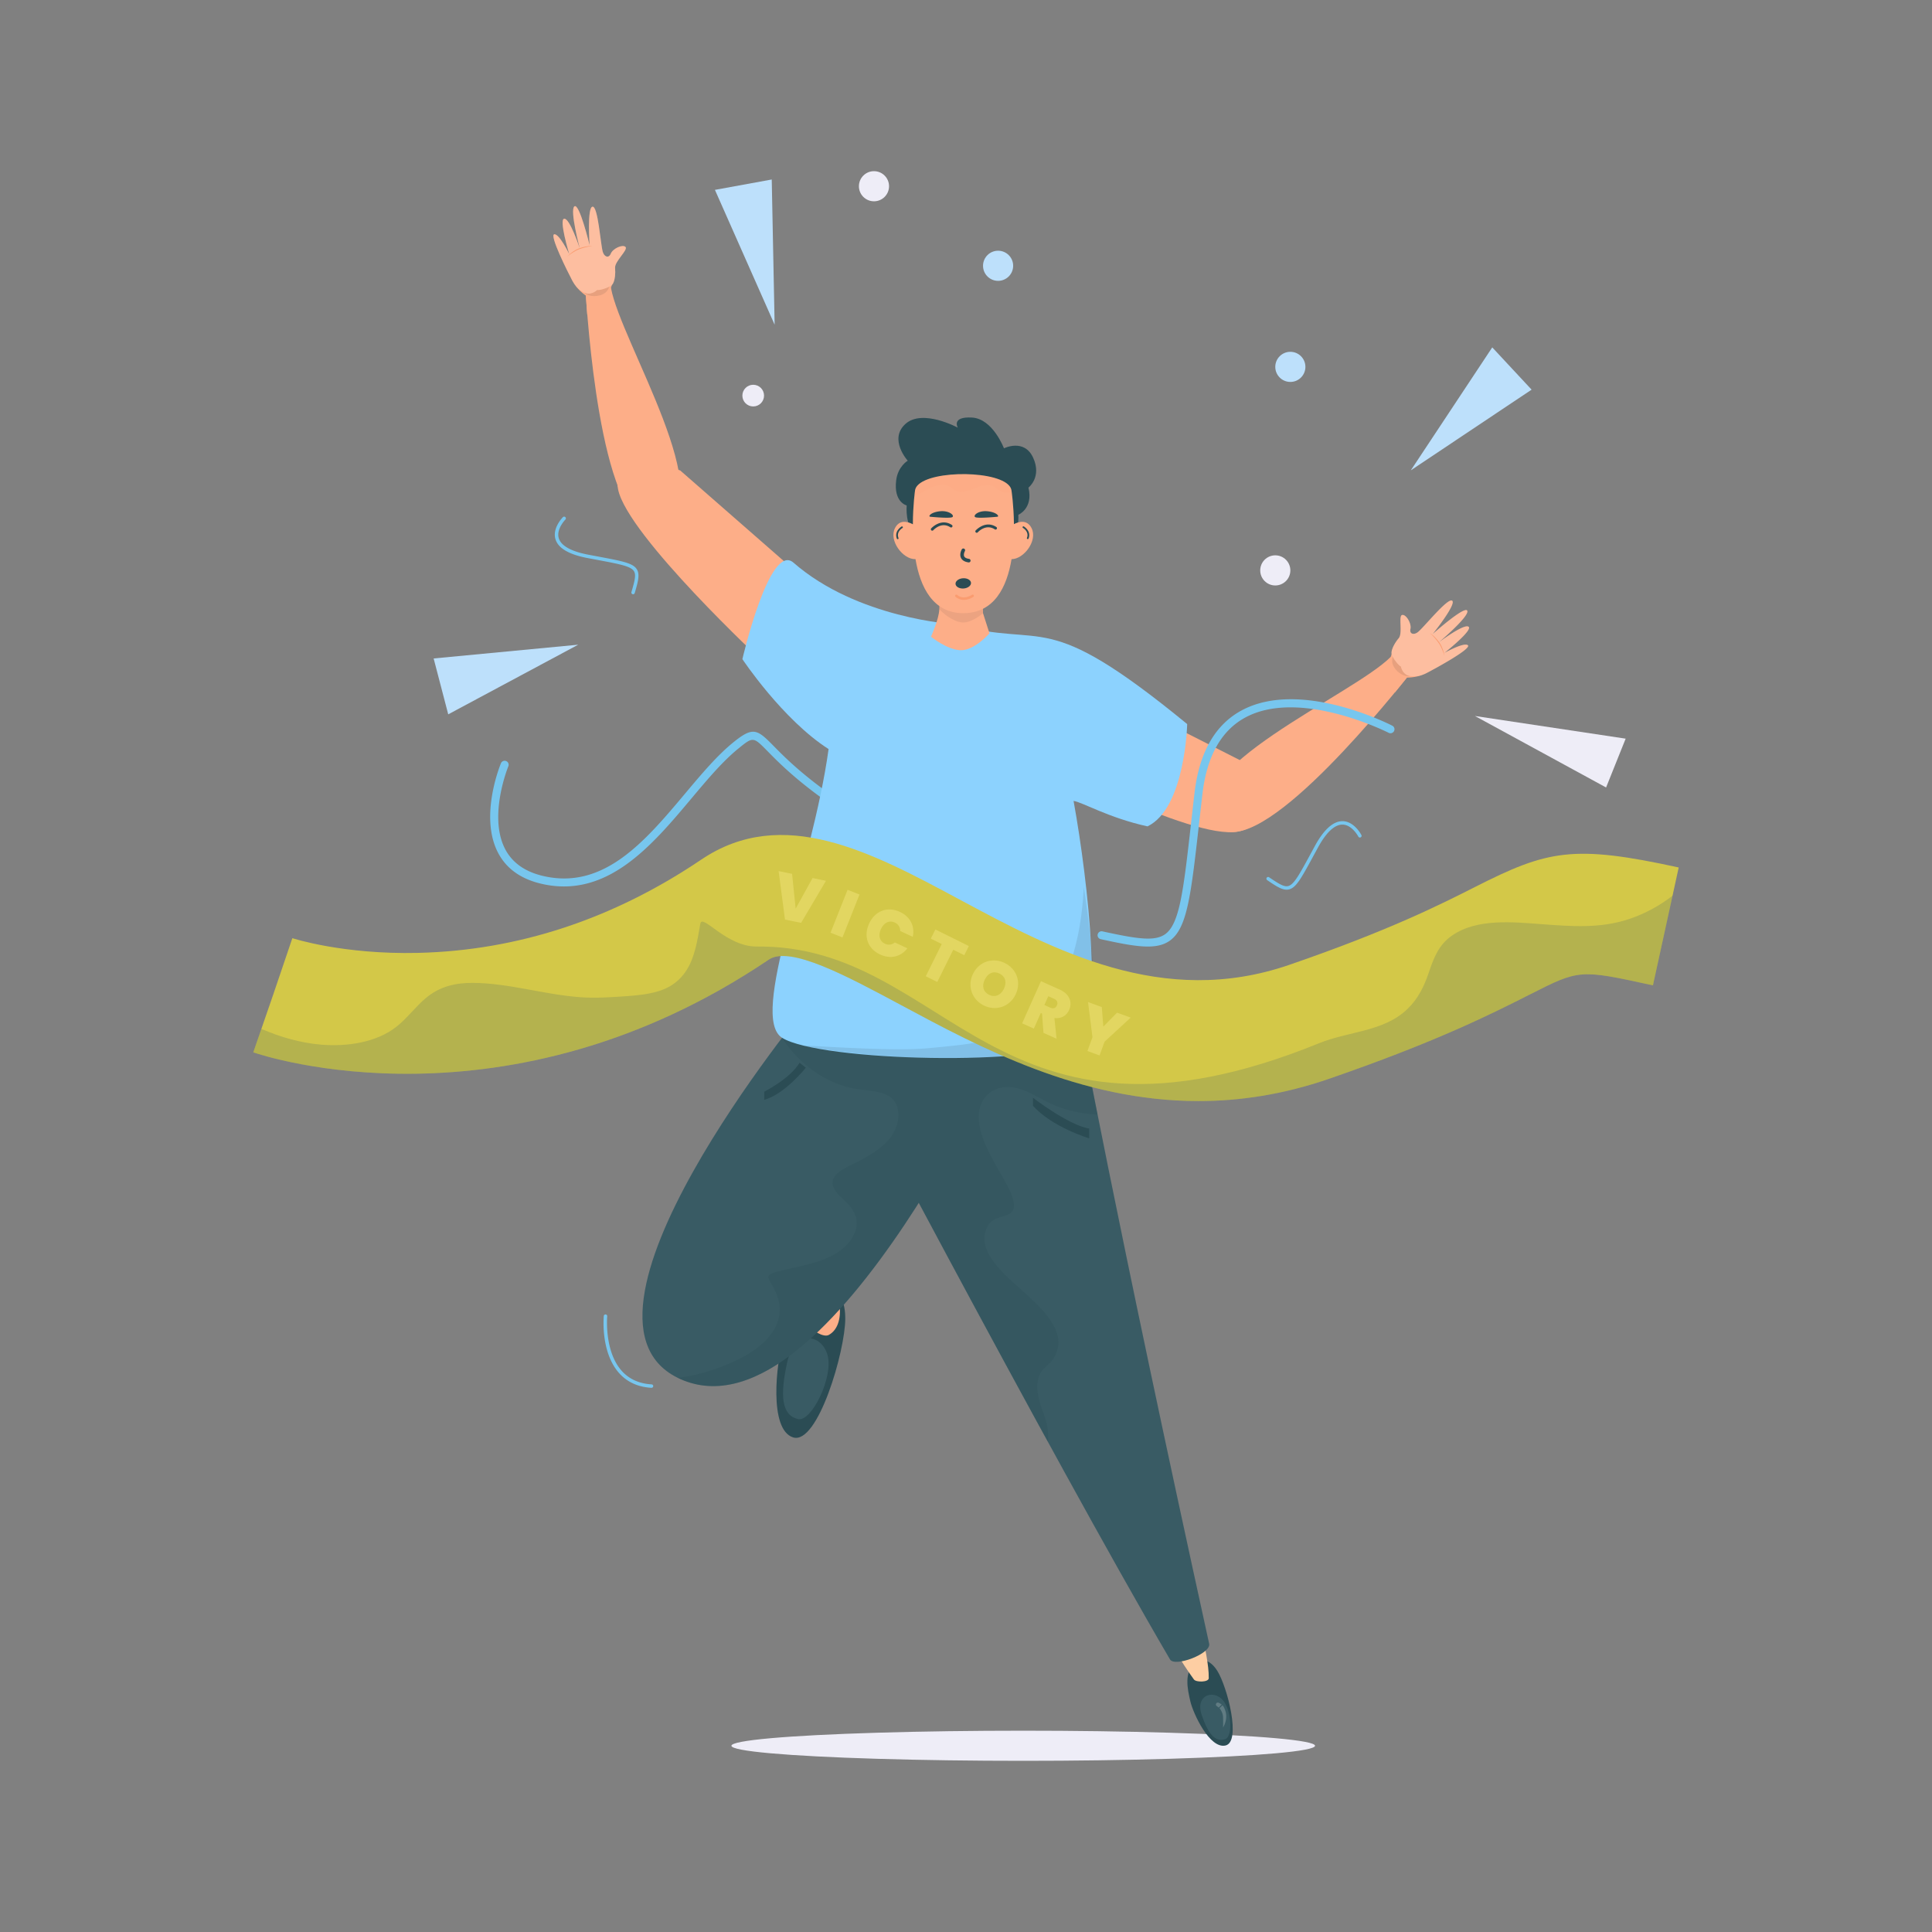 <svg xmlns="http://www.w3.org/2000/svg" enable-background="new 0 0 3000 3000" viewBox="0 0 3000 3000" id="business-competition"><rect x="0" y="0" width="3000" height="3000" fill="#808080" stroke="none"/><path fill="#77c6ee" d="M779.54 1334.28a88.668 88.668 0 0 1-6.65-11.07c-28.45-56.14 3.62-134.75 5-138.07 1.31-3.16 4.94-4.66 8.11-3.35 3.16 1.32 4.66 4.95 3.35 8.11-.32.76-31.25 76.71-5.37 127.73 10.79 21.31 30.31 35.51 57.98 42.24 95.2 23.19 159.63-53.52 221.94-127.7 25.41-30.26 49.42-58.83 74.7-79.36 30.77-24.98 37.17-20.44 62.31 5.14 25.09 25.52 71.79 73.02 192.7 140.84 3 1.67 4.06 5.45 2.38 8.45a6.215 6.215 0 0 1-8.45 2.38c-122.46-68.69-169.97-117.01-195.48-142.97-22.56-22.95-22.56-22.95-45.64-4.21-24.36 19.78-48 47.92-73.02 77.71-61.73 73.49-131.69 156.78-234.38 131.77-26.42-6.42-46.37-19.06-59.48-37.64z"></path><ellipse cx="1588.87" cy="2710.81" fill="#eeedf7" rx="453.13" ry="23.39"></ellipse><path fill="#2b4c54" d="M1280.87 1996.95s31.74.25 31.66 50.7c-.09 50.45-42.68 196.32-80.96 184.34-38.28-11.99-25.94-117.09-15.68-149.29 10.24-32.19 24.25-77.58 64.98-85.75z"></path><path fill="#fdae88" d="M1275.95 2001.45c8.52-.1 25.74 11.66 27.17 20.59 3.54 22.14-.94 42.5-16.22 50.86-8 4.38-26.47-6.99-29.96-14.55-18.04-39.09 4.02-56.73 19.01-56.9z"></path><path fill="#395b64" d="M1239.25 2203.58c-25.83-6.03-28.11-36.41-17.08-87.48 11.03-51.07 53.31-46.04 62.83-11.86 9.5 34.18-25.04 104.18-45.75 99.34z"></path><path fill="#395b64" d="M1575.46 1592.08s-284.65 642.11-513.82 551.51c-218.82-86.51 193.18-583.69 193.18-583.69l320.64 32.18z"></path><path fill="#2b4c54" d="M1857.32 2579.4s17.43-9.67 32.99 15.21c15.56 24.88 37.4 109.86 12.77 115.76-24.63 5.9-50.4-49.68-54.76-68.7-4.35-19.02-10.73-45.69 9-62.27z"></path><path fill="#fdcea3" d="M1821.83 2556.87s43.66-33.57 44.53-27.35c4.45 31.81 10.87 54.7 10.57 76.42-.09 6.32-19.63 6.62-23.02 1.94-22.63-31.23-32.08-51.01-32.08-51.01z"></path><path fill="#395b64" d="M1902.31 2700.65c-15.98 4.99-26.63-9.27-36.4-37.82-9.77-28.56 14.9-39.12 30.67-25.22 15.78 13.9 18.55 59.03 5.73 63.04z"></path><path fill="#fff" d="M1903.6 2660.03c-1.04-5.15-2.86-9.13-5.18-12.15a63.324 63.324 0 0 0-4.76 4.65c2.84 3.51 5.39 8.42 5.53 14.85.3 14.79-.16 15.25-.16 15.25s7.02-10.49 4.57-22.6zM1892.29 2643.99c-1.77-.75-3.79.24-4.18 2.12-.25 1.19.23 2.41 1.23 3.09.83.56 1.91 1.37 3.07 2.42a69.03 69.03 0 0 1 4.73-4.64c-1.51-1.25-3.13-2.26-4.85-2.99z" opacity=".2"></path><path fill="#395b64" d="M1674.16 1575.49s57.25 310.92 203.42 976.92c3.34 15.19-53.43 36.95-60.84 24.28-187.02-319.74-548.32-1007.07-548.32-1007.07l405.74 5.87z"></path><path fill="#2b4c54" d="M1627.39 2226.08c-.31-9.85-2.63-18.47-5.82-27.78-6.78-19.77-16.27-42.9-7.21-63.58 3.4-7.76 9.65-12.31 15.57-17.98 5.07-4.86 8.74-11.56 11.09-18.15 3.69-10.35 3.04-21.41-.98-31.57-9.84-24.87-32.1-44.01-51.28-61.69-19.1-17.6-41.05-35.15-53.62-58.37-4.94-9.14-7.86-19.75-6.01-30.14a41.71 41.71 0 0 1 5.96-15.22c4.73-7.35 12.92-9.92 20.87-12.34 9.27-2.82 18.14-5.44 18.45-16.62.26-9.6-4.16-19.18-8.32-27.6-7.09-14.39-15.7-27.96-23.3-42.07-13.9-25.8-32.78-64.44-17-93.29 9.1-16.63 28.42-24.01 46.66-21.3 22.85 3.39 41.26 17.61 61.94 26.6 22.81 9.92 46.23 14.53 69.94 15.86-20.8-104.51-30.16-155.34-30.16-155.34l-308.35-4.46-111-11.14s-16.2 19.57-40.44 51.54c22.73 35.79 57.56 63.43 98.33 75.69 16.62 4.99 33.63 5.12 50.49 8.58 14.28 2.93 26.96 9.71 30.52 24.91 4.71 20.12-4.61 41.21-19.07 54.85-15.15 14.3-33.15 23.62-51.57 32.78-11.85 5.89-35.33 16.58-29.48 33.63 4.1 11.94 16.94 20.31 24.9 29.56 9.67 11.24 14.88 24.69 10.01 39.33-5.83 17.56-20.24 30.47-36.23 38.85-16.82 8.82-35.65 13.44-54.05 17.66-8.83 2.03-17.7 3.9-26.46 6.22-4.68 1.25-16.9 3.43-18.62 8.78-.78 2.42 3.57 9.12 5.25 12.16 3.91 7.07 7.48 14.17 9.79 21.95 4.88 16.49 2.65 33.05-6.08 47.82-17.85 30.18-54.61 48.01-86.25 59.72a295.939 295.939 0 0 1-63.14 15.71c2.86 1.39 5.81 2.73 8.92 3.96 123.27 48.74 262.58-114.53 365.02-275.83 60.4 112.99 131.41 244.92 200.64 371.35.17-4.36.23-8.7.09-13.04z" opacity=".25"></path><path fill="#fdae88" d="m1056.3 730.57 230.21 201.32-100.1 97.24S974.48 831.96 959.8 760.08s96.5-29.51 96.5-29.51z"></path><path fill="#fdae88" d="M948.74 447.13c-17.68 4.96-22.11 4.67-39.01 11.9 4.88 70.4 29.25 384.21 115.12 356.12 98.73-32.3-61.2-284.71-76.11-368.02z"></path><path fill="#fdae88" d="M888.75 435.98c1.88 3.54 4.09 6.73 6.36 9.53 7 8.63 14.61 13.52 14.61 13.52l2.09 29.49c16.09-.77 42.47-9.74 40.48-18.92 0 0-7.9-13.8-2.11-26.91.02-.12.1-.26.16-.36 2.38-2.32 3.97-7.5 4.65-13.45.46-4.1.5-8.57.11-12.74-.97-10.19 20.6-28.12 16.21-32.67-4.41-4.54-19.74 2.48-22.91 10.38-3.17 7.87-10.2 4.94-12.44-2.84-3.45-12.01-7.33-71.16-15.93-70.07-8.6 1.09-4.54 59.67-4.54 59.67s-15.75-65.63-23.51-60.21c-7.73 5.42 8.31 65.35 8.31 65.35s-15.36-46.76-24.11-46.17c-8.76.56 7.63 54.79 7.63 54.79s-15.34-31.66-23.16-30.57c-7.83 1.1 20.46 57.69 28.1 72.18z"></path><path fill="#231f20" d="M942.39 452.07c-3.76 4.43-9.51 6.62-15.15 7.4-5.59.77-11.64.22-16.68-2.47-1.49-.8-2.78-1.8-3.97-2.92.83.41 1.65.78 2.47 1.06 10.02 3.45 18.24-4.9 18.24-4.9 2.34.8 11.75-1.41 19.06-5.25-1.12 2.47-2.19 4.99-3.97 7.08z" opacity=".1"></path><path fill="#fff" d="M888.75 435.98c1.88 3.54 4.09 6.73 6.36 9.53 3.98 3.83 9.11 7.97 13.95 9.62 10.02 3.45 18.24-4.9 18.24-4.9 2.78.96 15.52-2.33 22.88-7.55.02-.12.1-.26.16-.36 2.38-2.32 3.97-7.5 4.65-13.45.46-4.1.5-8.57.11-12.74-.97-10.19 20.6-28.12 16.21-32.67-4.41-4.54-19.74 2.48-22.91 10.38-3.17 7.87-10.2 4.94-12.44-2.84-3.45-12.01-7.33-71.16-15.93-70.07-8.6 1.09-4.54 59.67-4.54 59.67s-15.75-65.63-23.51-60.21c-7.73 5.42 8.31 65.35 8.31 65.35s-15.36-46.76-24.11-46.17c-8.76.56 7.63 54.79 7.63 54.79s-15.34-31.66-23.16-30.57c-7.83 1.11 20.46 57.7 28.1 72.19z" opacity=".2"></path><path fill="#fa9c70" d="M880.86 398.19c2.9-2.15 5.82-4.23 8.85-6.14 3.02-1.89 6.11-3.72 9.42-4.93 3.31-1.28 6.77-2.28 10.22-3.19 3.46-.89 6.97-1.64 10.56-2.01-3.62-.19-7.24.3-10.79.99-3.56.7-7.03 1.73-10.47 2.93-3.43 1.35-6.57 3.23-9.53 5.32-2.95 2.13-5.74 4.44-8.26 7.03z"></path><path fill="#fdae88" d="m1932.34 1183.89-272.8-138.22-52.74 129.2s242.9 129.72 315.05 116.46c72.14-13.26 10.49-107.44 10.49-107.44z"></path><path fill="#fdae88" d="M2159.45 1020.08c11.68 14.16 15.48 16.45 25.23 32.05-44.2 55.01-243.39 298.72-297.85 226.63-62.62-82.9 212.81-198.8 272.62-258.68z"></path><path fill="#fdae88" d="M2215.06 1045.18c-3.57 1.83-7.2 3.19-10.67 4.19-10.67 3.09-19.72 2.76-19.72 2.76l-18.56 23.01c-12.77-9.82-29.31-32.24-22.43-38.65 0 0 14.36-6.82 17.1-20.88.05-.11.07-.27.08-.39-.63-3.27 1.02-8.42 3.86-13.69a62.96 62.96 0 0 1 7.19-10.52c6.62-7.81-.85-34.85 5.35-36.08 6.22-1.21 14.79 13.31 12.88 21.6-1.89 8.28 5.55 9.88 11.83 4.77 9.69-7.89 46.65-54.23 53.09-48.42 6.44 5.81-30.34 51.58-30.34 51.58s50.4-44.89 53.68-36c3.26 8.86-44.13 48.91-44.13 48.91s39.31-29.61 46.16-24.14c6.87 5.46-37.55 40.62-37.55 40.62s30.67-17.24 36.47-11.87c5.79 5.36-49.74 35.67-64.29 43.2z"></path><path fill="#231f20" d="M2161.83 1027.76c.56 5.78 4.03 10.86 8.21 14.72 4.15 3.83 9.43 6.83 15.1 7.5 1.68.2 3.31.11 4.93-.13-.91-.14-1.8-.31-2.63-.54-10.2-2.89-12.18-14.43-12.18-14.43-2.38-.68-8.84-7.86-12.65-15.19-.49 2.66-1.04 5.33-.78 8.07z" opacity=".1"></path><path fill="#fff" d="M2215.06 1045.18c-3.57 1.83-7.2 3.19-10.67 4.19-5.45.88-12.03 1.34-16.95-.07-10.2-2.89-12.18-14.43-12.18-14.43-2.83-.8-11.41-10.78-14.47-19.27.05-.11.07-.27.08-.39-.63-3.27 1.02-8.42 3.86-13.69a62.96 62.96 0 0 1 7.19-10.52c6.62-7.81-.85-34.85 5.35-36.08 6.22-1.21 14.79 13.31 12.88 21.6-1.89 8.28 5.55 9.88 11.83 4.77 9.69-7.89 46.65-54.23 53.09-48.42 6.44 5.81-30.34 51.58-30.34 51.58s50.4-44.89 53.68-36c3.26 8.86-44.13 48.91-44.13 48.91s39.31-29.61 46.16-24.14c6.87 5.46-37.55 40.62-37.55 40.62s30.67-17.24 36.47-11.87c5.78 5.37-49.75 35.68-64.3 43.21z" opacity=".2"></path><path fill="#fa9c70" d="M2243.11 1018.66c-1.16-3.42-2.37-6.8-3.76-10.09-1.4-3.28-2.9-6.54-4.92-9.42-1.99-2.94-4.26-5.74-6.57-8.46-2.33-2.71-4.78-5.33-7.52-7.68 3.08 1.91 5.77 4.38 8.29 6.98 2.53 2.61 4.78 5.43 6.93 8.38 2.05 3.07 3.55 6.41 4.79 9.81 1.2 3.42 2.17 6.91 2.76 10.48z"></path><path fill="#8cd2fe" d="M1843.46 1124.35c-225.52-184.92-217.01-115.18-362.1-155.05 0 0-150.05-8.92-249.28-95.65-37.05-32.39-79.31 149.85-79.31 149.85s62.29 93.78 133.85 139.66c-25.4 184.6-123.83 415.45-72.24 448.28 57.37 36.5 404.74 45.46 462.1 4.41 36.21-25.92 14.4-241.23-9.45-372.18 13.24 1.7 54.67 26.38 114.81 39.51 58.57-28.16 61.62-158.83 61.62-158.83z"></path><path fill="#231f20" d="M1683.01 1377.63c-1.58 28.13-4.74 56.16-11.26 83.84-10.33 43.85-30.16 89.85-69.42 121.63-44.32 35.88-103.97 39.01-161.86 44.61-59.65 5.76-200.63-5.99-191.59-3.8 47.01 11.41 305.31 41.61 427.6-8.07 33.6-13.65 22.88-128.38 6.53-238.21z" opacity=".1"></path><path fill="#2b4c54" d="M1604.01 1704.67s55.83 42.94 87.32 47.71v15.27s-57.27-17.17-87.32-50.57v-12.41zM1241.55 1650.24c-14.72 24.79-54.82 44.87-54.82 44.87l-.05 12.75c32.4-9.11 64.58-49.92 64.58-49.92l-9.71-7.7z"></path><path fill="#eeedf7" d="m2290.28 1111.79 234.04 35.19-30.4 75.8z"></path><path fill="#bde0fb" d="m1202.85 504.22-92.71-209.39 88.21-16.1zM2190.71 730.34l126.46-190.92 61.09 65.64zM897.87 1001.07l-201.86 108.15-22.66-86.76z"></path><path fill="#eeedf7" d="M1380.5 289.19c0 12.92-10.47 23.39-23.39 23.39s-23.39-10.47-23.39-23.39 10.47-23.39 23.39-23.39c12.92.01 23.39 10.48 23.39 23.39z"></path><path fill="#bde0fb" d="M2027.03 569.68c0 12.92-10.47 23.39-23.39 23.39s-23.39-10.47-23.39-23.39 10.47-23.39 23.39-23.39 23.39 10.47 23.39 23.39z"></path><path fill="#eeedf7" d="M2003.65 885.71c0 12.92-10.47 23.39-23.39 23.39s-23.39-10.47-23.39-23.39 10.47-23.39 23.39-23.39c12.92.01 23.39 10.48 23.39 23.39z"></path><path fill="#bde0fb" d="M1573.23 412.71c0 12.92-10.47 23.39-23.39 23.39s-23.39-10.47-23.39-23.39 10.47-23.39 23.39-23.39 23.39 10.47 23.39 23.39z"></path><path fill="#eeedf7" d="M1186.41 614.29c0 9.29-7.53 16.83-16.83 16.83-9.29 0-16.83-7.53-16.83-16.83 0-9.29 7.53-16.83 16.83-16.83 9.3 0 16.83 7.53 16.83 16.83z"></path><path fill="#77c6ee" d="M1997.88 1381.51c-8.01 0-17.09-5.89-30.24-14.88a2.68 2.68 0 0 1-.7-3.72 2.692 2.692 0 0 1 3.72-.7c15.3 10.45 23.22 15.18 29.59 13.66 8.85-2.14 17.33-17.74 34.21-48.83l7.53-13.83c13.93-25.48 28.45-38.19 42.76-38.12 18.06.23 28.78 20.67 29.23 21.54a2.67 2.67 0 0 1-1.15 3.6c-1.31.67-2.92.16-3.61-1.15-.09-.18-9.71-18.46-24.56-18.63-12.33-.12-25.26 12.08-37.98 35.33l-7.52 13.82c-18.74 34.5-26.49 48.78-37.66 51.48-1.18.29-2.38.43-3.62.43zM1011.65 2154.99h-.16c-21.34-1.24-38.5-9.26-51.01-23.85-27.82-32.42-23.14-85.45-22.93-87.69.14-1.47 1.56-2.54 2.92-2.41 1.47.14 2.55 1.45 2.41 2.91-.05.53-4.66 53.04 21.67 83.72 11.53 13.43 27.43 20.82 47.25 21.98 1.47.09 2.6 1.35 2.51 2.83a2.664 2.664 0 0 1-2.66 2.51zM983.06 922.77a2.68 2.68 0 0 1-2.57-3.44c5.26-17.76 7.36-26.75 3.93-32.36-4.75-7.77-22.19-11.05-56.95-17.58l-15.49-2.93c-28.52-5.45-45.14-15.21-49.39-29.02-5.32-17.26 10.84-33.73 11.54-34.42a2.67 2.67 0 0 1 3.78 0 2.67 2.67 0 0 1 .01 3.78c-.15.15-14.59 14.91-10.21 29.09 3.58 11.58 19.24 20.34 45.27 25.31l15.47 2.93c38.58 7.25 54.55 10.26 60.53 20.05 4.8 7.85 1.84 19.05-3.37 36.67a2.646 2.646 0 0 1-2.55 1.92z"></path><path fill="#d3c848" d="M1861.08 1709.74c-184.29.01-339.74-83.46-461.74-148.96-84.97-45.62-172.84-92.78-205.5-70.71-407.34 275.01-784.68 149.49-800.55 144.01l61.16-177.12-30.58 88.56 30.1-88.73c.77.26 78.36 25.6 195.34 22.84 154.8-3.68 302.73-52.42 439.67-144.87 126.46-85.38 265.01-11.01 398.99 60.92 148.64 79.8 317.11 170.26 513.98 102.55 155.03-53.32 235.6-94.14 288.92-121.16 112.48-56.99 152.06-65.85 315.82-30.06l-40 183.07c-114.03-24.91-114.02-24.92-191.13 14.15-57.91 29.34-145.41 73.68-312.67 131.2-70.58 24.28-137.94 34.31-201.81 34.31z"></path><path fill="#395b64" d="M2530.79 1426.69c-45.52 15.47-90.03 11.8-137.08 8.35-44.46-3.26-99.88-9.24-138.81 17.54-20.91 14.39-28.29 34.2-36.2 57.39-7.45 21.84-16.25 40.32-33 56.58-36.82 35.72-91.09 34.55-137.32 53.34-504.44 205.03-574.69-153.1-873.12-150.11-47.76.48-84.86-52.13-87.81-35.36-3.22 18.36-6.02 36.88-12.63 54.42-9.39 24.95-26.39 42.34-52.05 50.19-16.2 4.96-33.26 6.63-50.09 7.83-23.58 1.67-47.64 3.28-71.24 1.63-56.06-3.94-110.6-21.85-166.99-22.28-27.39-.21-51.98 5.67-73.26 23.6-16.27 13.71-28.87 31.28-45.59 44.47-31.58 24.91-77.37 31.03-116.36 27.89-32.26-2.6-63.65-11.7-93.36-24.53l-12.59 36.45c15.87 5.48 393.2 131 800.55-144.01 32.66-22.07 120.53 25.1 205.5 70.71 122 65.5 277.45 148.97 461.74 148.96 63.87 0 131.23-10.03 201.83-34.31 167.26-57.52 254.76-101.86 312.67-131.2 77.11-39.07 77.1-39.06 191.13-14.15l30.42-139.25c-19.94 15.46-42.37 27.71-66.34 35.85z" opacity=".2"></path><path fill="#2b4c54" d="M1581.3 799.35s23.44-9.7 15.69-42.18c0 0 21.13-16.17 7.27-46.46-13.86-30.3-45.32-14.57-45.32-14.57s-17.34-46.03-49.74-47.78c-32.41-1.75-21.92 15.7-21.92 15.7s-54.83-29.69-81.31-5.8c-26.48 23.89 3.55 57.1 3.55 57.1s-15.21 8.8-17.92 30.3c-4.34 34.37 16.3 39.18 16.3 39.18s-3.03 34.87 14.71 42.48c17.74 7.61 161.73 73.43 158.69-27.97z"></path><path fill="#fdae88" d="M1536.48 983.46s-22.84 26.17-44.01 26.17c-21.18 0-46.87-20.94-46.87-20.94s12.26-26.57 12.92-42.48c.39-10.57.74-19.81.74-21.38h66.89l.27 27.3 10.06 31.33z"></path><path fill="#513f3c" d="M1526.42 952.14c-10.53 8.78-21.92 14.47-30.7 14.47-10.65 0-25.08-8.35-37.21-20.4.39-10.57.74-19.81.74-21.38h66.89l.28 27.31z" opacity=".1"></path><path fill="#fdae88" d="M1601.77 819.96c-7.11-13.86-20.01-9.89-27.32-6.11-.32-29.68-3.83-52.32-3.83-52.32-.25-1.59-.75-3.1-1.51-4.53-14.76-26.67-122.59-27.67-144.48-3.1-2.1 2.26-3.35 4.86-3.77 7.63 0 0-3.29 22.76-3.36 52.55-7.23-3.85-20.5-8.25-27.74 5.88-10.11 19.72 12.62 49.07 31.82 48.26 7.44 43.56 27.05 83.9 74.17 83.9 48.03 0 67.72-40.32 74.97-83.87 19.02.04 41.03-28.83 31.05-48.29z"></path><path fill="#fa9c70" d="M1496.84 931.5c-8.3 0-13.14-4.83-13.22-4.9a1.974 1.974 0 0 1 2.82-2.76c.35.35 8.7 8.46 22.84-.29.93-.57 2.14-.29 2.71.64.57.92.29 2.14-.64 2.71-5.56 3.44-10.45 4.6-14.51 4.6z"></path><path fill="#fa9c70" d="M1423.72 768.09c5.92-1.53 10.97-5.37 16.3-8.2 6.51-3.46 13.7-6.38 21.09-7.14 3.4-.35 6.92-.21 10.17.95 3.36 1.2 6 3.59 8.75 5.78 1.36 1.09 2.79 2.1 4.39 2.8 1.94.85 3.95 1.15 6.05 1.23 4.46.16 8.92-.65 13.21-1.82 4.21-1.15 8.43-2.63 12.36-4.51 3.77-1.81 7.77-3.25 11.93-3.85 4.08-.58 8.54-.44 12.47.88 3.27 1.1 5.95 3.31 8.64 5.39 3.09 2.38 6.3 4.22 10.19 4.9 3.9.69 7.85.35 11.78.13-.27-2.02-.44-3.12-.44-3.12-.25-1.59-.75-3.1-1.51-4.53-14.76-26.67-122.59-27.67-144.48-3.1-2.1 2.26-3.35 4.86-3.77 7.63 0 0-.37 2.54-.85 7.01 1.24.08 2.51-.11 3.72-.43z" opacity=".1"></path><path fill="#2b4c54" d="M1492.07 865.99c-2.62-5.91 1.23-12.63 1.4-12.92a2.769 2.769 0 0 1 3.78-.99c1.33.76 1.77 2.45 1.01 3.78-.75 1.3-2.3 5.26-1.06 8.04.98 2.01 3.5 3.32 7.51 3.91a2.768 2.768 0 1 1-.8 5.48c-5.95-.87-9.89-3.22-11.71-7-.04-.11-.09-.21-.13-.3zM1483.78 906.74c.32 4.37 5.94 7.53 12.55 7.04 6.61-.48 11.72-4.42 11.4-8.79-.32-4.37-5.94-7.52-12.55-7.04-6.61.48-11.72 4.42-11.4 8.79zM1595.88 837.11c.54 0 1.05-.32 1.26-.85 4.6-11.76-7.17-18.71-7.29-18.78a1.34 1.34 0 0 0-1.84.49c-.37.64-.15 1.47.49 1.84.41.24 9.88 5.88 6.13 15.46-.27.69.07 1.48.76 1.75.16.06.32.09.49.09zM1548.04 820.6c.18-.85-.17-1.76-.94-2.26-17.05-11.13-31.9 5.16-32.05 5.33-.81.9-.71 2.27.17 3.07.89.8 2.26.72 3.07-.17.51-.56 12.54-13.66 26.43-4.59 1.01.66 2.35.37 3.01-.63.15-.24.25-.49.31-.75zM1478.97 817.35c.18-.85-.17-1.76-.94-2.26-17.05-11.13-31.9 5.16-32.05 5.33-.81.9-.71 2.27.17 3.07.89.8 2.26.72 3.07-.17.51-.56 12.54-13.66 26.43-4.59a2.176 2.176 0 0 0 3.32-1.38zM1444.34 802.38s31.01 3.08 34.56.52c3.55-2.57-5.12-10.41-19.2-9.02-14.08 1.39-18.86 7.87-15.36 8.5zM1548.75 802.38s-31.01 3.08-34.56.52c-3.55-2.57 5.12-10.41 19.2-9.02 14.08 1.39 18.86 7.87 15.36 8.5zM1393.92 837.23c-.54 0-1.05-.32-1.26-.85-4.6-11.76 7.17-18.71 7.29-18.78a1.34 1.34 0 0 1 1.84.49c.37.64.15 1.47-.49 1.84-.4.24-9.88 5.88-6.13 15.46.27.69-.07 1.48-.76 1.75-.17.06-.33.09-.49.09z"></path><path fill="#e2d661" d="m1261.75 1363.42 20.83 4.27-38.62 65.3-25.02-5.12-9.92-75.25 20.93 4.29 5.55 54 26.25-47.49zM1316.11 1381.64l18.53 7.35-26.44 66.64-18.52-7.35 26.43-66.64zM1397.44 1416.02c16.31 7.63 23.52 22.47 19.84 38.72l-19.44-9.1c-.02-5.96-3.1-10.66-8.44-13.17-8.29-3.88-16.75.03-21.41 9.98-4.7 10.05-2.28 19.04 6.01 22.93 5.34 2.5 10.93 1.86 15.52-1.95l19.44 9.1c-10.13 13.23-26.14 17.2-42.45 9.56-19.54-9.14-25.96-28.78-16.86-48.22 9.06-19.35 28.25-27 47.79-17.85zM1452.43 1443.25l51.97 25.76-7.05 14.22-17.14-8.5-24.8 50.06-17.87-8.86 24.8-50.05-16.96-8.4 7.05-14.23zM1527.83 1561.38c-18.28-8.92-26.4-29.86-16.95-49.24 9.46-19.38 30.91-25.78 49.19-16.86 18.38 8.97 26.36 29.72 16.9 49.11-9.45 19.38-30.86 25.91-49.14 16.99zm8.12-16.63c9.23 4.5 17.97.73 22.84-9.23 4.95-10.14 2.5-19.27-6.74-23.77-9.32-4.55-17.93-.83-22.88 9.32-4.87 9.96-2.55 19.12 6.78 23.68zM1645.09 1536.38c16.26 7.26 20.28 20.21 15.05 31.91-3.82 8.54-11.78 13.9-22.86 12.52l3.36 32.14-20.34-9.09-2.21-29.96-1.95-.87-10.79 24.15-18.21-8.14 29.26-65.48 28.69 12.82zm-8.29 14.57-9.01-4.03-6.1 13.66 9.01 4.03c4.92 2.2 8.51.9 10.5-3.56 1.82-4.08.52-7.89-4.4-10.1zM1689.47 1555.96l21.41 7.82 2.36 30.33 21.34-21.67 21.12 7.71-40.48 37.33-7.81 21.41-18.83-6.88 7.81-21.41-6.92-54.64z"></path><path fill="#77c6ee" d="M1816.87 1460.4c-.09.07-.18.13-.27.2-21.51 15.42-54.82 9.19-107.4-2.26a6.198 6.198 0 0 1-4.74-7.38 6.19 6.19 0 0 1 7.39-4.74c53.97 11.75 81.19 16.01 97.52 4.3.06-.04.12-.09.18-.13 22.33-16.27 28.24-68.63 39.99-172.67 1.62-14.37 3.36-29.76 5.28-46.24 7.33-63.18 32.11-106.47 73.62-128.59 90.74-48.4 227.75 21 233.54 23.98 3.05 1.57 4.24 5.31 2.68 8.36-1.58 3.05-5.31 4.25-8.36 2.68-1.36-.69-137.06-69.41-222.04-24.05-37.69 20.11-60.28 60.18-67.11 119.05-1.91 16.47-3.65 31.85-5.27 46.21-12.54 110.94-18.29 161.8-45.01 181.28z"></path></svg>